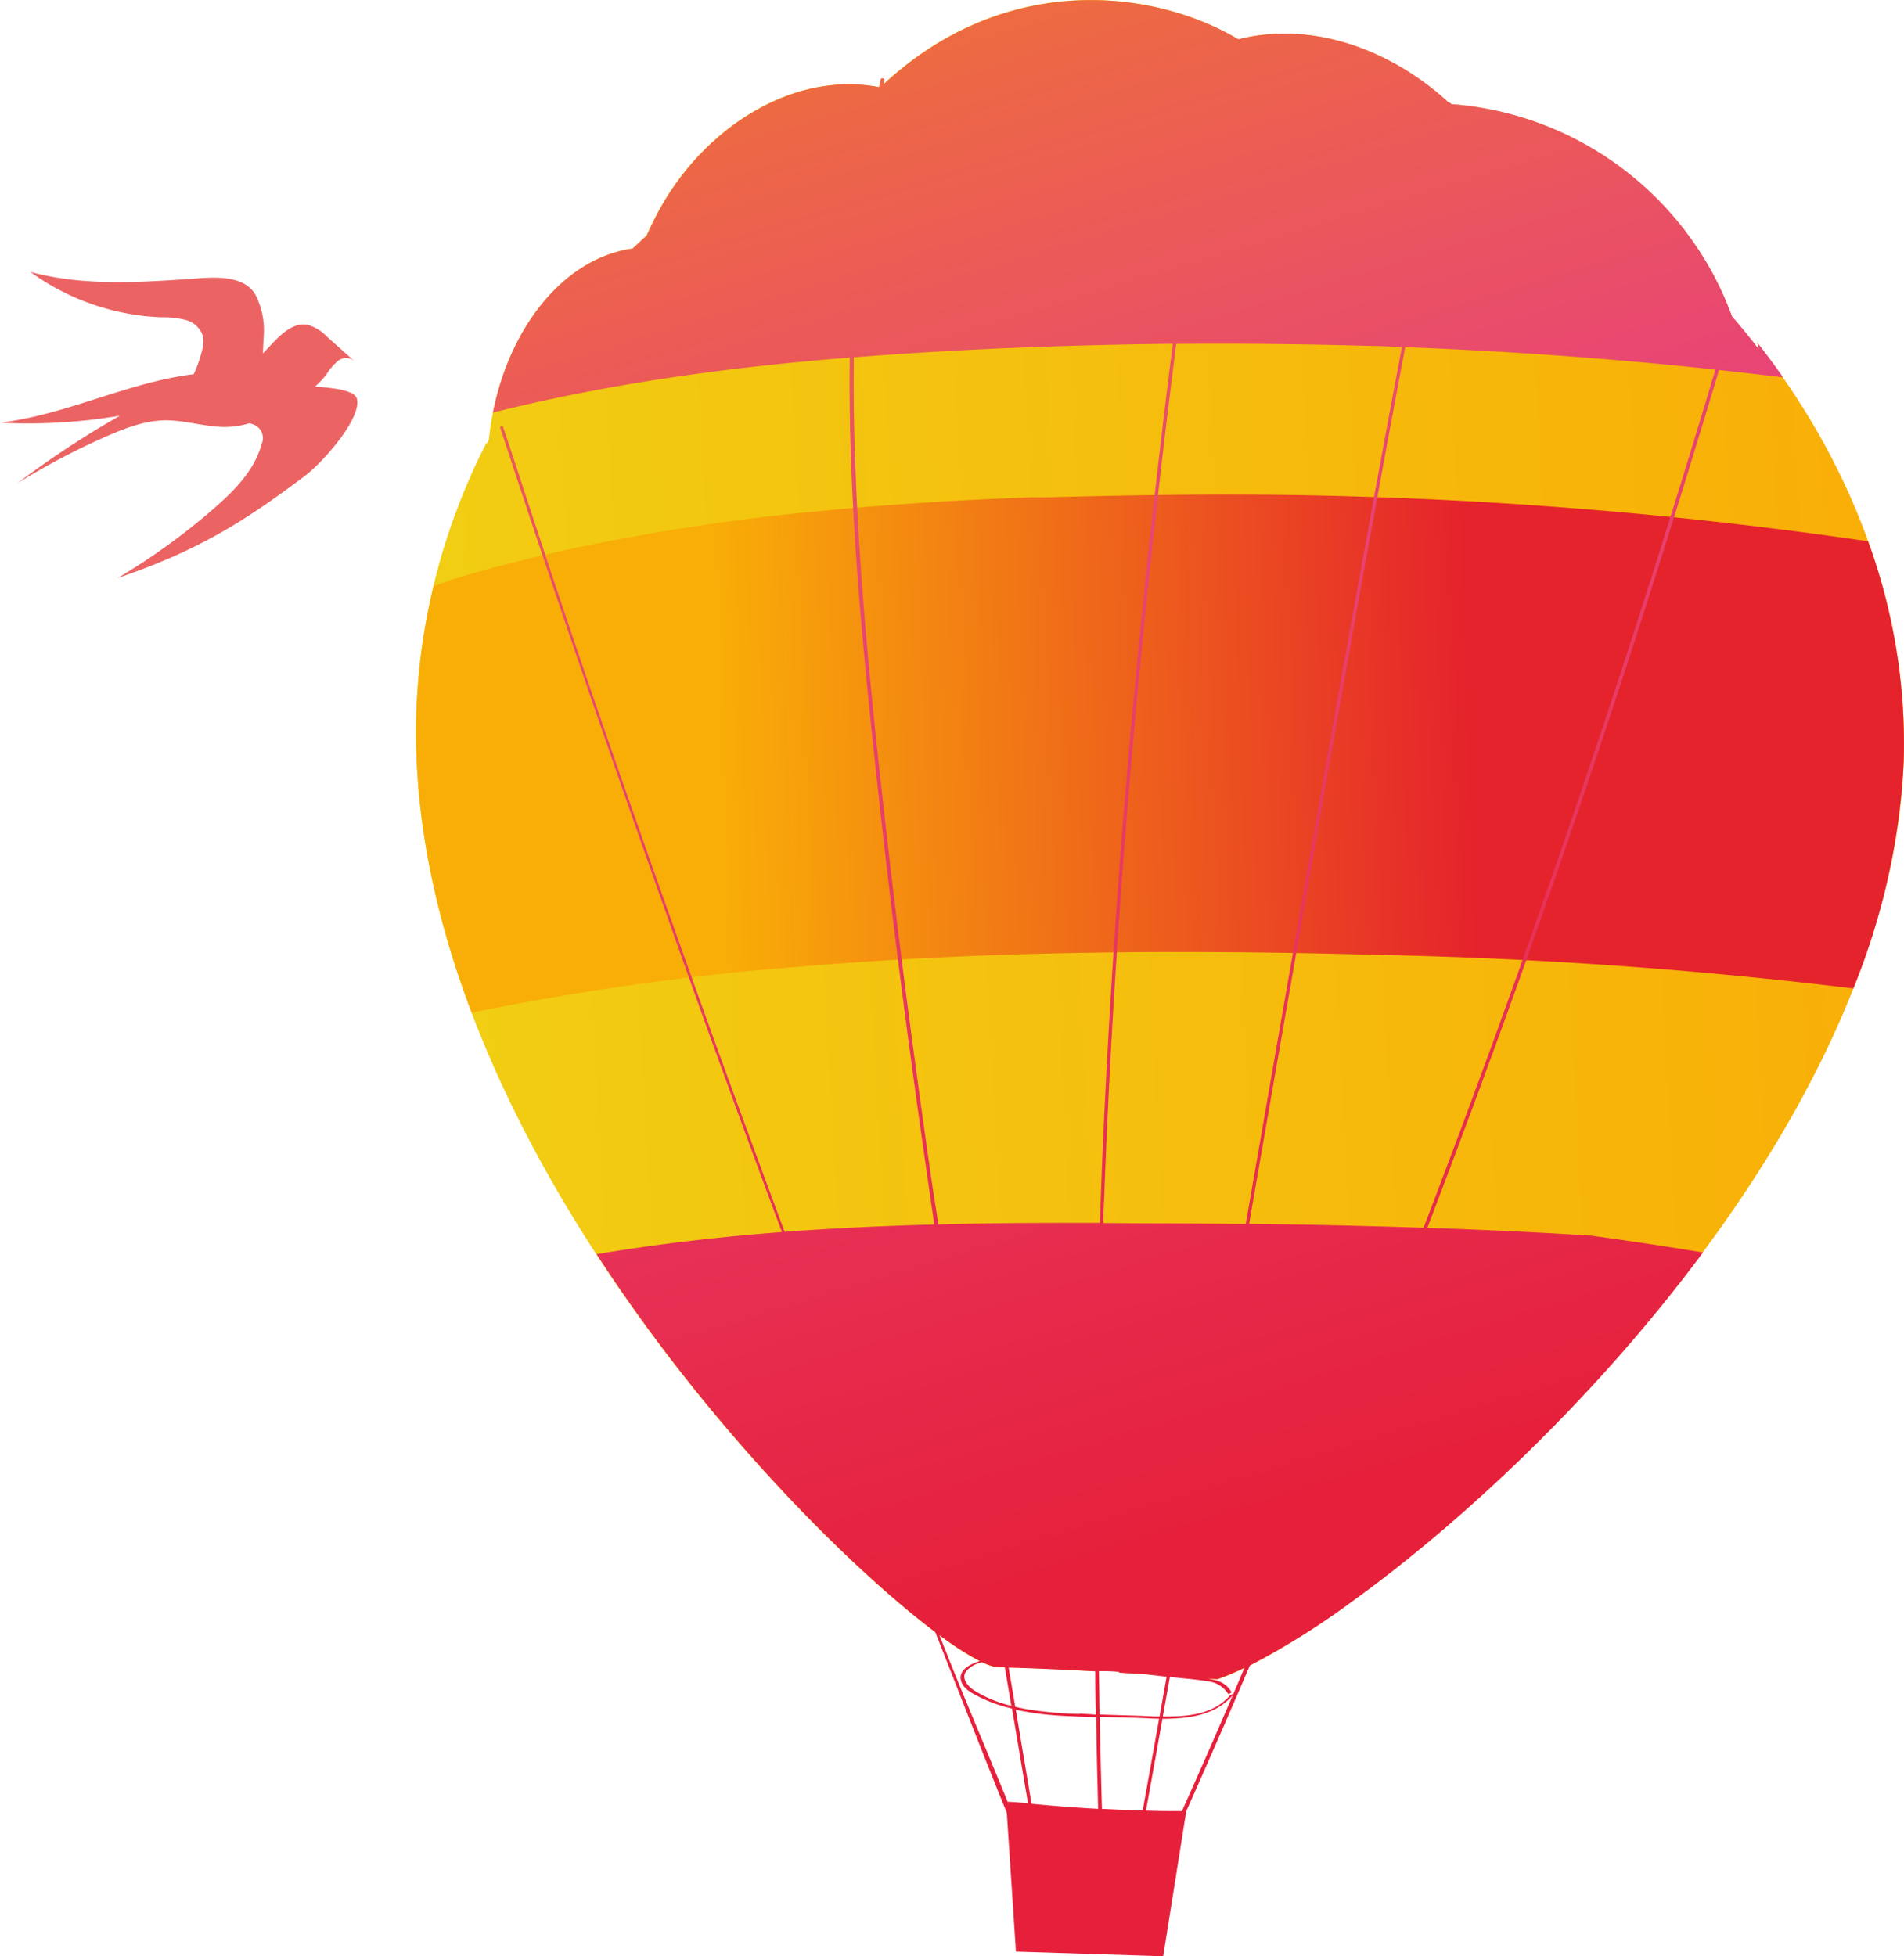 <?xml version="1.0" encoding="UTF-8"?> <svg xmlns="http://www.w3.org/2000/svg" xmlns:xlink="http://www.w3.org/1999/xlink" viewBox="0 0 307.39 315.76"> <defs> <style>.cls-1{fill:url(#linear-gradient);}.cls-2{fill:url(#linear-gradient-2);}.cls-3{fill:url(#linear-gradient-3);}.cls-4{fill:#eb6463;}</style> <linearGradient id="linear-gradient" x1="69.38" y1="137.12" x2="309.46" y2="137.12" gradientTransform="translate(-8.46 8.83) rotate(-3.13)" gradientUnits="userSpaceOnUse"> <stop offset="0" stop-color="#f1ce13"></stop> <stop offset="1" stop-color="#f9ae07"></stop> </linearGradient> <linearGradient id="linear-gradient-2" x1="239.41" y1="124.22" x2="117.87" y2="121.58" gradientTransform="translate(-8.46 8.83) rotate(-3.13)" gradientUnits="userSpaceOnUse"> <stop offset="0" stop-color="#e5232c"></stop> <stop offset="1" stop-color="#f9ae07"></stop> </linearGradient> <linearGradient id="linear-gradient-3" x1="144.32" y1="-68.25" x2="219.89" y2="241.83" gradientTransform="translate(-8.46 8.83) rotate(-3.13)" gradientUnits="userSpaceOnUse"> <stop offset="0" stop-color="#f28b17"></stop> <stop offset="0.52" stop-color="#e84475"></stop> <stop offset="1" stop-color="#e6203b"></stop> </linearGradient> </defs> <g id="Слой_2" data-name="Слой 2"> <g id="шары"> <g id="Layer_106_copy" data-name="Layer 106 copy"> <path class="cls-1" d="M307.34,123c.86-24-8.07-47.84-23.63-67.64,0,0,.1.37.25,1.07-1.39-1.8-2.84-3.58-4.34-5.32a52.4,52.4,0,0,0-45.48-34.27C224.9,8.15,212,3.29,199.89,6.35,186.36-1.77,162-4.84,142.08,14.1c-14-2.78-28.23,6.47-35.5,19.49q-1.2,2.16-2.2,4.43c-.76.69-1.52,1.4-2.27,2.11C90.34,41.74,80.64,54.56,78.92,71l-.36.73a2.81,2.81,0,0,1,0-.29,103.34,103.34,0,0,0-11.33,42.91v.18s0,.07,0,.1c-2.72,75.75,81,152.15,93.41,154.47,2.35.06,4.71.14,7.06.24,3.1.12,6.19.28,9.28.45a20.41,20.41,0,0,1,3.69.06V270q8,.5,15.88,1.1c5.29-1.84,12.94-6.23,21.78-12.64C252.65,233.67,305.36,178.07,307.34,123Z"></path> <path class="cls-2" d="M67.24,114.5s0,.07,0,.1c-.59,16.52,2.93,33.07,8.92,48.87a426,426,0,0,1,50.27-7.2c32-2.84,64.23-3,96.33-2.12a763.42,763.42,0,0,1,76.45,5.41A111.22,111.22,0,0,0,307.34,123a95.4,95.4,0,0,0-5.75-35.63l-4.1-.58a720.5,720.5,0,0,0-88.28-6.87c-13.33-.21-26.68,0-40,.35l-1.19,0-1.53,0-4.84.2c-3.38.15-6.76.32-10.14.53-6.84.41-13.68.94-20.49,1.63a339.55,339.55,0,0,0-40.87,6.42q-4.91,1.09-9.75,2.39c-1.66.45-3.32.91-5,1.4l-1.77.53-.49.15L70,94.62a99,99,0,0,0-2.74,19.7Z"></path> <path class="cls-3" d="M230.43,198.21q6.63-17.33,12.95-34.78,9.26-25.63,17.78-51.53t16.36-52.17q5.18.56,10.34,1.18c-1.32-1.9-2.71-3.77-4.15-5.6,0,0,.1.37.25,1.07-1.39-1.8-2.84-3.58-4.34-5.32A52.41,52.41,0,0,0,234.34,16.8a1.74,1.74,0,0,0-.41-.29l0,.08c-9.22-8.52-22-13.28-34-10.24-13.41-8-37.5-11.13-57.29,7.28.05-.25.1-.5.16-.75s-.56-.33-.61-.09c-.1.42-.18.85-.28,1.27-13.92-2.64-28.05,6.58-35.29,19.53q-1.2,2.16-2.2,4.43c-.76.69-1.52,1.4-2.27,2.11C91.4,41.59,82.42,52.33,79.58,66.6c18.59-4.66,37.71-7.27,56.78-8.81l.83-.06q-.08,6,.07,12.08c.46,19.08,2.36,38.12,4.42,57.08,2.09,19.27,4.55,38.5,7.27,57.69q.93,6.54,1.89,13.09c-8.06.21-16.12.58-24.16,1.18q-5.16-13.87-10.23-27.8-8.65-23.88-17-47.88T83.25,75q-1-3-2-6c-.11-.34-.6-.27-.47.12Q88.7,93.27,97,117.28t16.87,47.91q6.09,16.89,12.37,33.7c-10,.76-20,1.9-29.92,3.57,18.46,28.41,41.3,50.92,54.67,61,4,10.09,7.46,19.12,11.55,29.16,0,0,1.42,21.43,1.47,22.42l23.78.76,3.72-23.41h0q5.22-11.73,10.28-23.54a123.14,123.14,0,0,0,16.57-10.38c17.15-12.37,38.88-32.44,56.58-56.29q-9-1.48-18.11-2.72Q243.62,198.64,230.43,198.21ZM276.94,59.66q-6.76,22.68-14.07,45.19-8.43,25.92-17.59,51.59-7.49,21-15.46,41.75-14.08-.47-28.16-.63c.22-1.25.43-2.5.65-3.75q5.06-29.12,10.15-58.22,5-28.49,10.2-56.94,2.07-11.31,4.2-22.61Q252,57,276.94,59.66Zm-88.6,211-1.14,6.43c-1.13,0-2.23-.09-3.26-.12l-6.41-.2-.12-7a31.55,31.55,0,0,1,3.26.11V270l4.32.28Zm-27.7-1.56,1.58.05,1.05,6.21a20.15,20.15,0,0,1-6-2.48c-1-.67-2.21-2-1.22-3.18a4.68,4.68,0,0,1,2.52-1.37A9.76,9.76,0,0,0,160.64,269.07ZM221.2,55.84c1.71,0,3.42.12,5.13.18-.91,4.85-1.83,9.7-2.72,14.55q-5.27,28.47-10.27,57-5.11,29-10.15,58.1l-2.07,11.91-10-.09q-6.5,0-13-.06c0-1.2.07-2.4.12-3.6q1.09-29.16,3.38-58.27,2.35-30,5.82-59.88c.77-6.72,1.6-13.44,2.45-20.16Q205.57,55.39,221.2,55.84ZM150.64,192.19c-2.77-19.08-5.3-38.21-7.48-57.37s-4.23-38.52-5-57.86c-.28-6.42-.4-12.85-.31-19.28,17.1-1.34,34.3-2,51.5-2.18q-.8,6.21-1.54,12.43-3.6,30-6.14,60.22-2.42,29.16-3.69,58.39c-.15,3.62-.28,7.24-.41,10.86-8.66,0-17.36,0-26.07.26Zm12,98.65c-.32-.38.2.11.19.4-3.58-8.81-6.85-16.38-10.35-25.22-.28-.69-.54-1.38-.82-2.07a48,48,0,0,0,6.53,4.19c-1.77.55-3.57,1.57-3,3.29.38,1.22,1.78,1.92,2.83,2.46a24.21,24.21,0,0,0,4.29,1.65l1.07.27,2.58,15.26C165.16,291,162.65,290.84,162.65,290.84ZM177.29,292c-3.58-.2-7.17-.47-10.75-.82Q165.25,283.54,164,276a48.85,48.85,0,0,0,7.9,1c1.69.09,3.37.15,5.06.2Q177.08,284.53,177.29,292Zm-3-15.32a60.64,60.64,0,0,1-8.82-.82l-1.56-.33q-.54-3.17-1.07-6.34c1.62.05,3.25.1,4.87.17,3,.12,6.07.27,9.11.44q0,3.5.12,7C176,276.69,175.16,276.67,174.28,276.63ZM177.9,292q-.21-7.44-.36-14.86l4.75.14c1.52,0,3.16.15,4.84.17q-1.32,7.41-2.65,14.81Q181.18,292.16,177.9,292Zm12.92.36c-1.94,0-3.87,0-5.81-.08q1.34-7.41,2.66-14.82c4.23,0,8.58-.55,11.36-3.83.21-.24-.36-.07-.47.05-2.61,3.08-6.85,3.46-10.83,3.4l1.14-6.38,1,.11c1.65.18,3.34.29,5,.59a4.4,4.4,0,0,1,3.38,2c.07.16.62-.13.54-.29a4,4,0,0,0-2.74-1.92,11.78,11.78,0,0,0-1.18-.25l1.66.12a42.64,42.64,0,0,0,4.39-1.85Q196,280.81,190.82,292.35Z"></path> <path class="cls-4" d="M57.63,64.41c-.32-1.42-3.81-1.8-6.79-2a13,13,0,0,0,1.88-2,9.31,9.31,0,0,1,1.85-2.15,2.06,2.06,0,0,1,2.61,0l-4.4-3.92a6.94,6.94,0,0,0-3.17-1.92C47.1,52,45.05,54.3,43.3,56.15c-.28.3-.57.6-.87.89.08-1.21.11-2.42.18-3.35a12.75,12.75,0,0,0-1.36-6.09c-1.57-2.78-5.45-2.93-8.64-2.71-9.27.64-18.76,1.43-27.72-1a38.61,38.61,0,0,0,21.16,7.33,14.42,14.42,0,0,1,4,.45,3.92,3.92,0,0,1,2.74,2.7,4.9,4.9,0,0,1-.16,2.15,21.49,21.49,0,0,1-1.35,3.88l-.51.07C20.27,61.88,10.52,67,0,68.23A87.89,87.89,0,0,0,19.37,67.1,152.36,152.36,0,0,0,2.83,78,114,114,0,0,1,17.3,70.39c3-1.31,6.15-2.51,9.43-2.54,3.13,0,6.19,1,9.32,1.08a14,14,0,0,0,4.26-.62,2.52,2.52,0,0,1,.29.12,2.36,2.36,0,0,1,1.63,3.27c-1.14,4.22-4.39,7.5-7.69,10.37A106.14,106.14,0,0,1,19,93.31c12.9-4.41,20.29-9,30.4-16.62C52,74.69,58.36,67.66,57.63,64.41Z"></path> </g> </g> </g> </svg> 